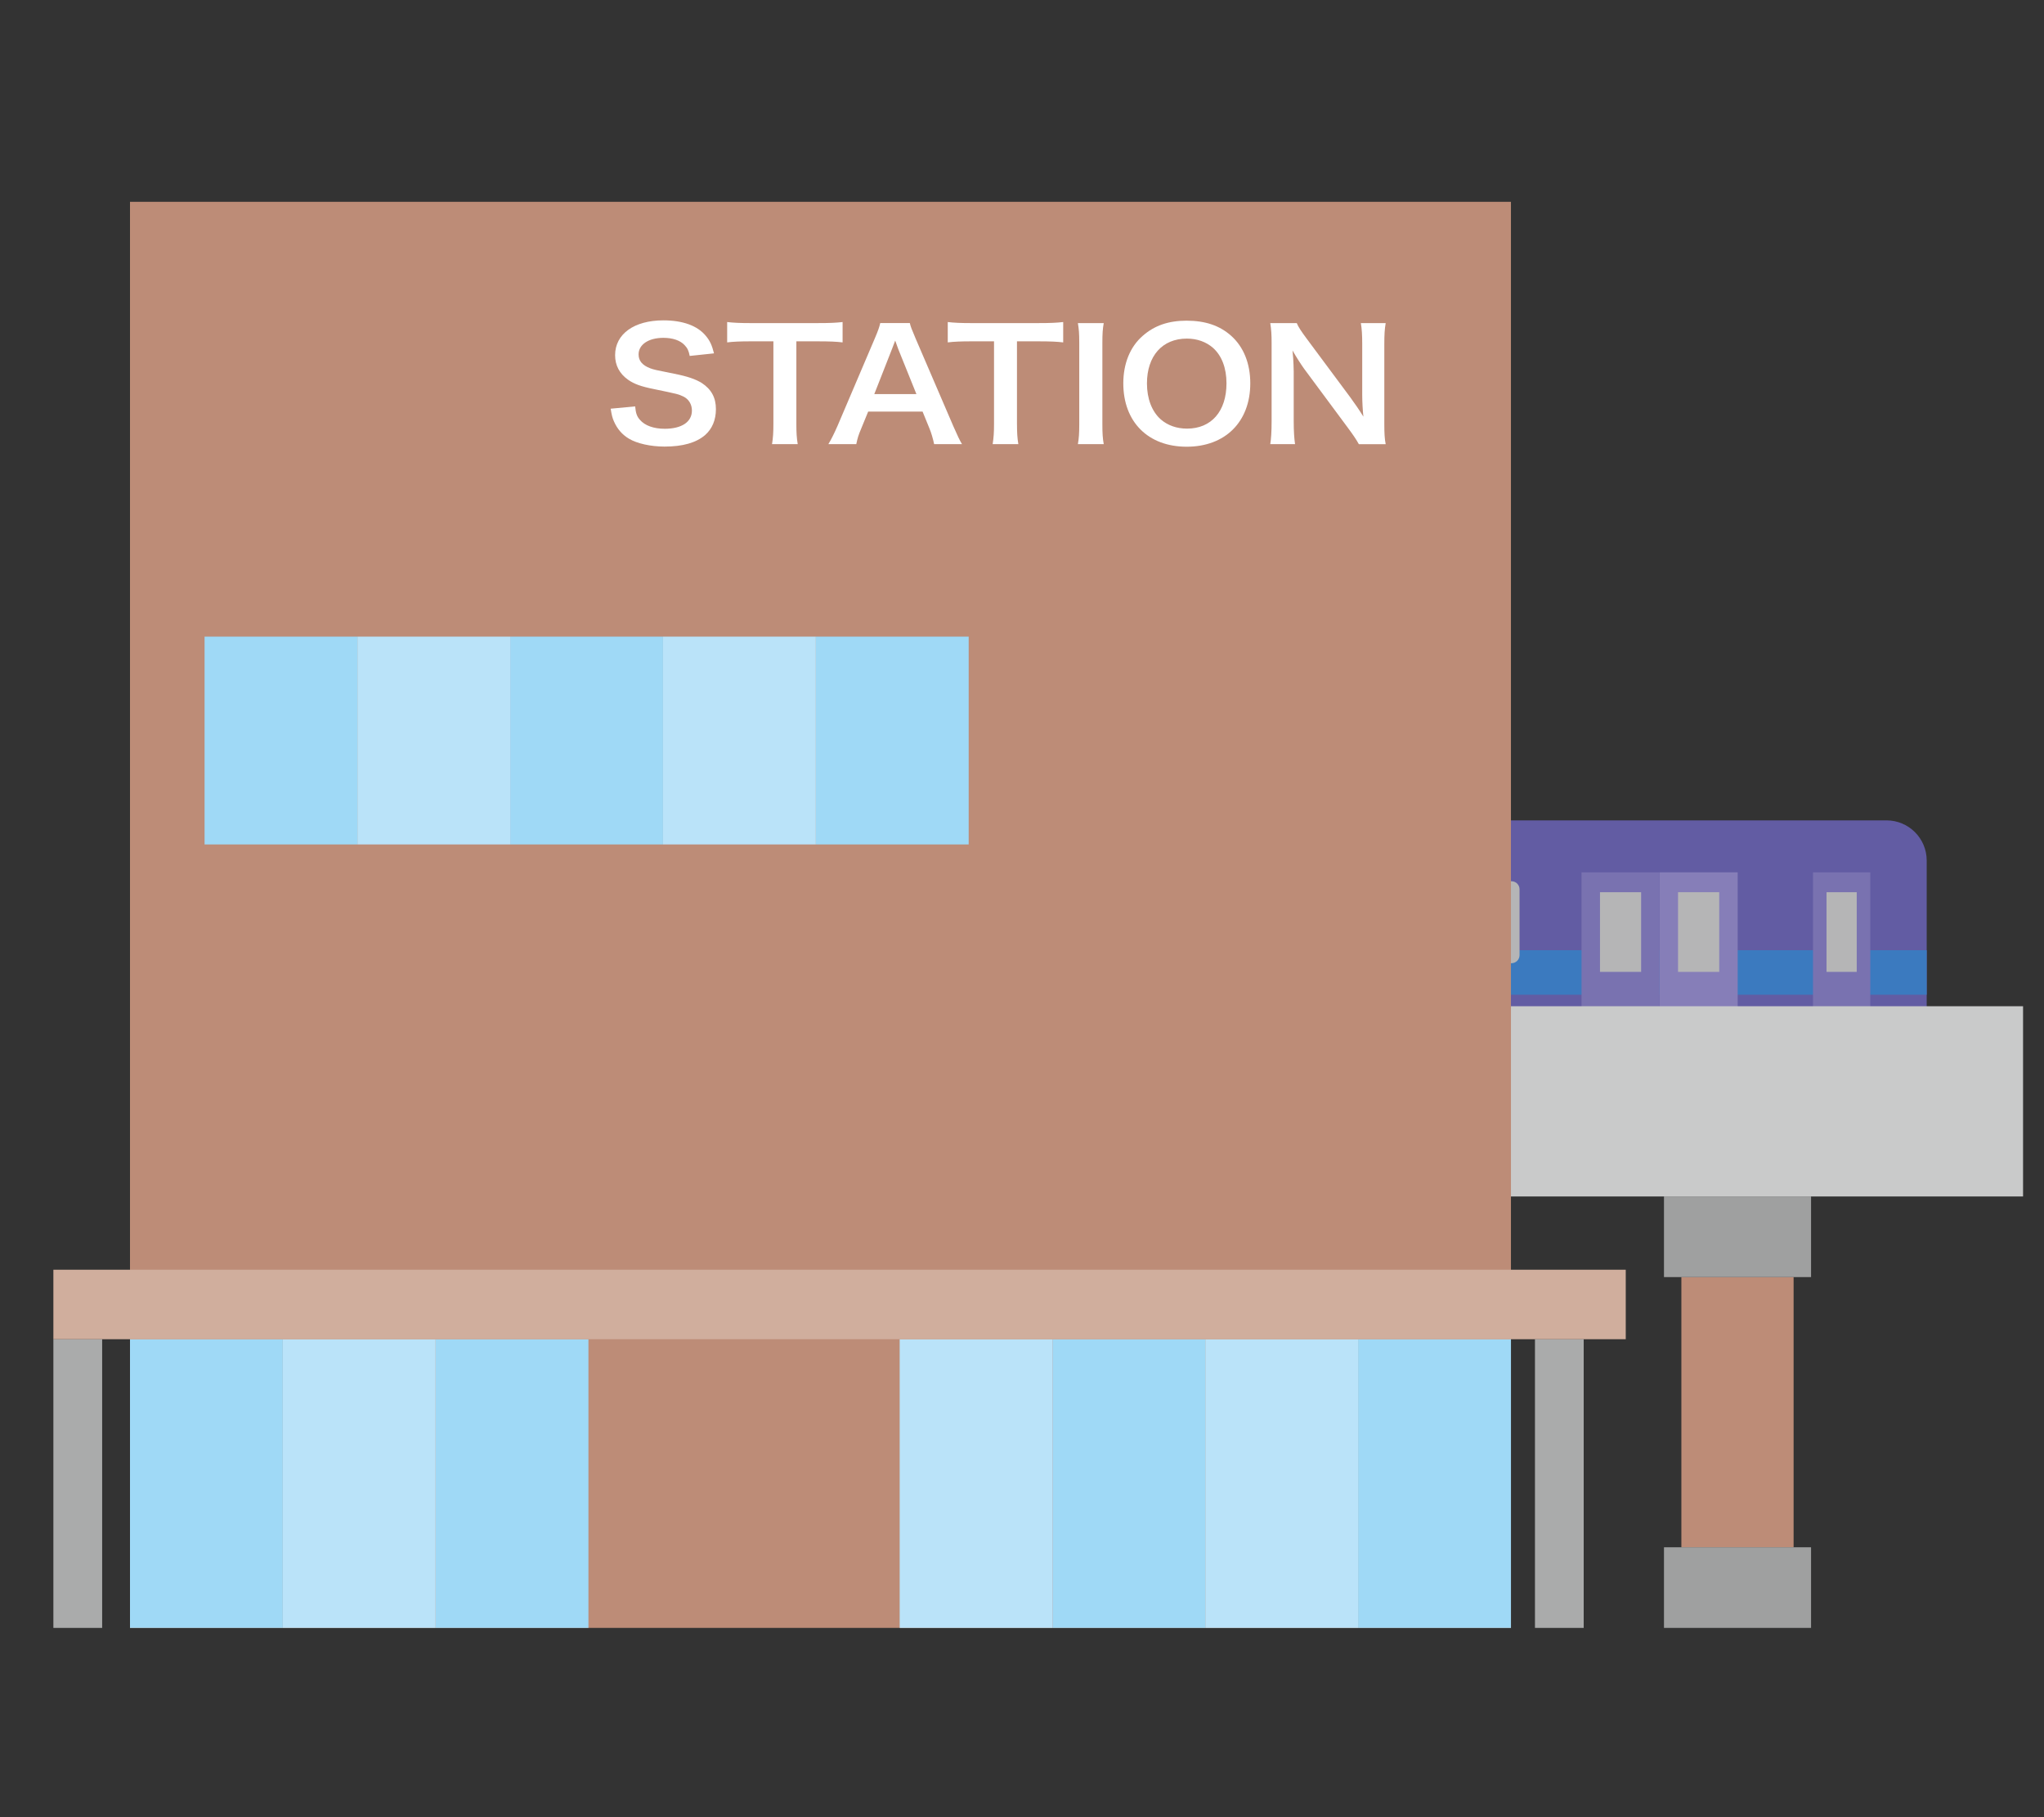 <?xml version="1.0" encoding="utf-8"?>
<!-- Generator: Adobe Illustrator 22.0.1, SVG Export Plug-In . SVG Version: 6.00 Build 0)  -->
<svg version="1.1" xmlns="http://www.w3.org/2000/svg" xmlns:xlink="http://www.w3.org/1999/xlink" x="0px" y="0px" width="180px"
	 height="160px" viewBox="0 0 180 160" style="enable-background:new 0 0 180 160;" xml:space="preserve">
<rect x="0" y="0" width="180" height="160" fill="#333333" stroke="none"/>
<style type="text/css">
	.st0{display:none;}
	.st1{display:inline;fill:#333333;}
	.st2{fill:#442A18;}
	.st3{fill:#E6E6E5;}
	.st4{fill:#464251;}
	.st5{fill:#FFFFFF;}
	.st6{fill:#FBE1C2;}
	.st7{fill:#F19FBB;}
	.st8{fill:#F7F7F7;}
	.st9{fill:#737480;}
	.st10{fill:#333333;stroke:#FFFFFF;stroke-width:5;stroke-linejoin:round;stroke-miterlimit:10;}
	.st11{fill:#8DBDE6;}
	.st12{fill:#515050;}
	.st13{fill:#333333;}
	.st14{fill:#C3C1C1;}
	.st15{fill:#D1EAF9;}
	.st16{fill:#2D4EA0;}
	.st17{fill:#345DAA;}
	.st18{fill:#DFF1FC;}
	.st19{fill:#3788C0;}
	.st20{fill:#C9E7F9;}
	.st21{fill:#E8433F;}
	.st22{fill-rule:evenodd;clip-rule:evenodd;fill:#FFFFFF;stroke:#FFFFFF;stroke-width:5;stroke-miterlimit:10;}
	.st23{fill:#B6C8D3;}
	.st24{fill:#D94843;}
	.st25{fill:#086B76;}
	.st26{fill:#1BA8B9;}
	.st27{fill-rule:evenodd;clip-rule:evenodd;fill:#7DC3D4;}
	.st28{fill-rule:evenodd;clip-rule:evenodd;fill:#086B76;}
	.st29{fill-rule:evenodd;clip-rule:evenodd;fill:#1BA8B9;}
	.st30{fill-rule:evenodd;clip-rule:evenodd;fill:#FFFFFF;}
	.st31{fill:#E9A042;}
	.st32{fill:#F5CC98;}
	.st33{fill:#9FCAC8;}
	.st34{fill:#213845;}
	.st35{fill:#529A3B;}
	.st36{fill:#717071;}
	.st37{fill:#DA3B1B;}
	.st38{fill:#585857;}
	.st39{fill:#F08B5F;stroke:#FFFFFF;stroke-width:5;stroke-linejoin:round;stroke-miterlimit:10;}
	.st40{fill:#FCEBC3;}
	.st41{fill:#F7D564;}
	.st42{fill:#55A23A;}
	.st43{fill:#F08B5F;}
	.st44{fill:#ECE7E0;}
	.st45{fill:#D8D5D2;}
	.st46{fill:#1BA9C9;}
	.st47{opacity:0.4;fill:#FFFFFF;}
	.st48{fill:#B4B7B4;}
	.st49{fill:#B5B4B5;}
	.st50{opacity:0.5;fill:#147EAA;}
	.st51{opacity:0.2;fill:#FFFFFF;}
	.st52{opacity:0.3;fill:#FFFFFF;}
	.st53{fill:#BFD01E;}
	.st54{fill:#8AA730;}
	.st55{fill:#A3BA1D;}
	.st56{fill:#5C451F;}
	.st57{fill:#FBD7B7;}
	.st58{fill:#CE2B27;}
	.st59{fill:#E72F2A;}
	.st60{fill:#5E3318;}
	.st61{fill:#539B3A;}
	.st62{fill:#E72C25;}
	.st63{fill:#CCC8C4;}
	.st64{clip-path:url(#SVGID_2_);}
	.st65{fill:#DF5D49;}
	.st66{fill:#E0E7E9;}
	.st67{clip-path:url(#SVGID_4_);}
	.st68{fill:#1D8ACC;}
	.st69{fill:#EFEFEF;}
	.st70{fill:#EA5514;}
	.st71{fill:#C9CACA;}
	.st72{fill:#E83C39;}
	.st73{fill:#6B6562;}
	.st74{fill:#4297D3;}
	.st75{fill:#3E3A39;}
	.st76{fill:#625CA3;}
	.st77{fill:#3B7ABF;}
	.st78{fill:#867EB8;}
	.st79{fill:#B5B5B6;}
	.st80{fill:#7972B0;}
	.st81{fill:#BD8C77;}
	.st82{fill:#9FA0A0;}
	.st83{fill:#9FD9F6;}
	.st84{fill:#BAE3F9;}
	.st85{fill:#AAABAB;}
	.st86{fill:#D0AE9D;}
	.st87{clip-path:url(#SVGID_6_);fill:#DFF2FC;}
	.st88{clip-path:url(#SVGID_6_);fill:#E83828;}
	.st89{clip-path:url(#SVGID_6_);}
	.st90{fill:#B2E0F8;}
	.st91{fill:none;stroke:#E83817;stroke-miterlimit:10;}
	.st92{fill:#595857;}
	.st93{fill:#F8BA2D;stroke:#FFFFFF;stroke-width:5;stroke-miterlimit:10;}
	.st94{fill:#FFEA00;stroke:#FFFFFF;stroke-width:5;stroke-miterlimit:10;}
	.st95{fill:#F8BA2D;}
	.st96{fill:#FFDE00;}
	.st97{fill:#FFEA00;}
	.st98{fill:#F4D622;}
	.st99{fill:#ACBAD4;}
	.st100{fill:#D83D2E;}
	.st101{fill:#5EB4C5;}
	.st102{fill:#B8C2CA;}
	.st103{fill:#9DA5AE;}
	.st104{fill:#5F646A;}
	.st105{fill:#A8B0B8;}
	.st106{fill:#9DC4D6;}
	.st107{fill:#64A1B6;}
	.st108{fill-rule:evenodd;clip-rule:evenodd;fill:#E3E2E2;}
	.st109{fill:#A3ABB3;}
	.st110{fill:#D5635D;}
	.st111{fill:#F1BC32;}
	.st112{fill:#6DAF47;}
	.st113{fill:#DC594B;}
	.st114{fill:#8B8B8A;}
	.st115{fill:#636463;}
	.st116{fill:#9E9D9D;}
	.st117{fill:#4D4A40;}
	.st118{fill:#79C4E3;}
	.st119{fill:#E9E6D9;}
	.st120{fill:#C4BEA5;}
	.st121{fill:#54A13A;}
	.st122{fill:#036EB8;}
	.st123{fill:#F8B62D;}
	.st124{fill:#DCDDDD;}
	.st125{fill:#FFDE00;stroke:#FFFFFF;stroke-width:5;stroke-linejoin:round;stroke-miterlimit:10;}
</style>
<g id="レイヤー_19" class="st0">
</g>
<g id="レイヤー_1">
</g>
<g id="レイヤー_2">
</g>
<g id="レイヤー_3">
</g>
<g id="レイヤー_4">
</g>
<g id="レイヤー_5">
</g>
<g id="レイヤー_6">
</g>
<g id="レイヤー_7">
</g>
<g id="レイヤー_8">
</g>
<g id="レイヤー_9">
</g>
<g id="レイヤー_10">
</g>
<g id="レイヤー_11">
	<g>
		<g>
			<g>
				<path class="st75" d="M143.614,91.915c0.052,0,0.104,0.014,0.153,0.016v-0.016h14.824c1.68,0,3.04,1.364,3.04,3.042
					c0,1.68-1.36,3.042-3.04,3.042c-1.467,0-2.692-1.037-2.977-2.419h-9.023c-0.29,1.382-1.513,2.419-2.977,2.419
					c-1.683,0-3.045-1.363-3.045-3.042C140.569,93.279,141.932,91.915,143.614,91.915z"/>
				<path class="st75" d="M59.676,91.915c0.055,0,0.104,0.014,0.153,0.016v-0.016h14.824c1.68,0,3.042,1.364,3.042,3.042
					c0,1.68-1.362,3.042-3.042,3.042c-1.466,0-2.687-1.037-2.979-2.419h-9.021C62.363,96.963,61.14,98,59.676,98
					c-1.68,0-3.042-1.363-3.042-3.042C56.634,93.279,57.996,91.915,59.676,91.915z"/>
				<polygon class="st71" points="166.548,96.207 169.67,96.207 169.67,92.826 165.3,92.826 				"/>
				<polygon class="st75" points="50.937,95.114 44.073,95.114 44.073,92.826 52.185,92.826 				"/>
				<rect x="113.346" y="92.826" class="st75" width="18.411" height="3.067"/>
				<rect x="83.548" y="92.826" class="st75" width="18.408" height="3.067"/>
				<path class="st76" d="M44.073,92.826V75.769c0-1.952,1.584-3.536,3.538-3.536h118.521c1.953,0,3.538,1.584,3.538,3.536v17.058
					H44.073z"/>
				<rect x="44.073" y="83.666" class="st77" width="125.597" height="3.918"/>
				<rect x="146.148" y="76.807" class="st78" width="6.878" height="16.019"/>
				<rect x="147.773" y="78.558" class="st79" width="3.628" height="7.014"/>
				<rect x="159.656" y="76.807" class="st80" width="5.048" height="16.019"/>
				<rect x="160.849" y="78.558" class="st79" width="2.659" height="7.014"/>
				<rect x="139.275" y="76.807" class="st80" width="6.873" height="16.019"/>
				<rect x="140.9" y="78.558" class="st79" width="3.622" height="7.014"/>
				<path class="st79" d="M118.936,84.099c0,0.391,0.317,0.71,0.706,0.71h13.467c0.388,0,0.706-0.319,0.706-0.71v-5.8
					c0-0.391-0.317-0.707-0.706-0.707h-13.467c-0.389,0-0.706,0.316-0.706,0.707V84.099z"/>
				<rect x="107.25" y="76.807" class="st78" width="6.876" height="16.019"/>
				<rect x="108.875" y="78.558" class="st79" width="3.625" height="7.014"/>
				<rect x="100.372" y="76.807" class="st80" width="6.878" height="16.019"/>
				<rect x="101.997" y="78.558" class="st79" width="3.628" height="7.014"/>
				<path class="st79" d="M80.032,84.099c0,0.391,0.32,0.71,0.709,0.71h13.467c0.391,0,0.709-0.319,0.709-0.71v-5.8
					c0-0.391-0.317-0.707-0.709-0.707H80.741c-0.388,0-0.709,0.316-0.709,0.707V84.099z"/>
				<rect x="68.349" y="76.807" class="st78" width="6.876" height="16.019"/>
				<rect x="69.975" y="78.558" class="st79" width="3.625" height="7.014"/>
				<rect x="61.474" y="76.807" class="st80" width="6.876" height="16.019"/>
				<rect x="63.099" y="78.558" class="st79" width="3.625" height="7.014"/>
				<path class="st79" d="M47.736,84.099c0,0.391,0.317,0.71,0.706,0.71h6.865c0.388,0,0.706-0.319,0.706-0.71v-5.8
					c0-0.391-0.317-0.707-0.706-0.707h-6.865c-0.388,0-0.706,0.316-0.706,0.707V84.099z"/>
			</g>
			<polygon class="st71" points="75.102,72.232 106.498,72.232 104.604,69.609 76.998,69.609 			"/>
		</g>
		<g>
			<g>
				<rect x="148.066" y="112.446" class="st81" width="9.883" height="23.79"/>
				<rect x="146.534" y="105.346" class="st82" width="12.952" height="7.1"/>
				<rect x="146.534" y="136.236" class="st82" width="12.952" height="7.097"/>
			</g>
			<rect x="43.008" y="88.597" class="st71" width="135.148" height="16.75"/>
		</g>
		<g>
			<rect x="11.448" y="17.769" class="st81" width="121.61" height="125.564"/>
			<rect x="119.598" y="117.916" class="st83" width="13.461" height="25.418"/>
			<rect x="106.142" y="117.916" class="st84" width="13.456" height="25.418"/>
			<rect x="92.686" y="117.916" class="st83" width="13.456" height="25.418"/>
			<rect x="79.228" y="117.916" class="st84" width="13.458" height="25.418"/>
			<rect x="38.36" y="117.916" class="st83" width="13.459" height="25.418"/>
			<rect x="24.904" y="117.916" class="st84" width="13.456" height="25.418"/>
			<rect x="11.448" y="117.916" class="st83" width="13.456" height="25.418"/>
			<g>
				<rect x="71.846" y="56.054" class="st83" width="13.459" height="18.298"/>
				<rect x="58.387" y="56.054" class="st84" width="13.458" height="18.298"/>
				<rect x="44.932" y="56.054" class="st83" width="13.456" height="18.298"/>
				<rect x="31.476" y="56.054" class="st84" width="13.456" height="18.298"/>
				<rect x="18.015" y="56.054" class="st83" width="13.461" height="18.298"/>
			</g>
			<g>
				<path class="st5" d="M55.933,35.783c0.06,0.605,0.148,0.873,0.419,1.181c0.435,0.508,1.212,0.789,2.186,0.789
					c1.497,0,2.394-0.602,2.394-1.606c0-0.55-0.285-1.006-0.747-1.231c-0.449-0.216-0.539-0.23-2.605-0.659
					c-1.124-0.226-1.724-0.441-2.26-0.814c-0.766-0.538-1.152-1.274-1.152-2.17c0-1.862,1.674-3.066,4.249-3.066
					c1.705,0,2.996,0.468,3.729,1.352c0.372,0.44,0.553,0.843,0.731,1.554l-2.139,0.227c-0.09-0.457-0.194-0.683-0.449-0.951
					c-0.388-0.417-1.048-0.643-1.871-0.643c-1.305,0-2.183,0.59-2.183,1.46c0,0.562,0.326,0.952,1.015,1.218
					c0.331,0.123,0.449,0.148,2.112,0.481c1.182,0.23,1.899,0.484,2.438,0.818c0.854,0.561,1.245,1.297,1.245,2.302
					c0,0.951-0.328,1.728-0.944,2.275c-0.793,0.684-1.978,1.021-3.579,1.021c-1.226,0-2.424-0.268-3.141-0.698
					c-0.602-0.361-1.034-0.87-1.319-1.527c-0.137-0.308-0.197-0.561-0.285-1.111L55.933,35.783z"/>
				<path class="st5" d="M70.13,37.365c0,0.722,0.027,1.193,0.12,1.742h-2.263c0.09-0.565,0.12-1.019,0.12-1.742v-7.311h-2.019
					c-0.884,0-1.529,0.027-2.052,0.093v-1.792c0.539,0.066,1.182,0.093,2.036,0.093h5.926c1.081,0,1.636-0.027,2.203-0.093v1.792
					c-0.553-0.066-1.122-0.093-2.203-0.093H70.13V37.365z"/>
				<path class="st5" d="M82.262,39.106c-0.09-0.443-0.255-1.019-0.421-1.406l-0.596-1.46h-4.791l-0.599,1.46
					c-0.271,0.643-0.328,0.841-0.449,1.406h-2.457c0.224-0.363,0.525-0.964,0.794-1.58l3.294-7.727
					c0.284-0.669,0.405-1.004,0.479-1.352h2.607c0.071,0.32,0.162,0.535,0.506,1.352l3.324,7.727
					c0.375,0.856,0.555,1.231,0.763,1.58H82.262z M79.102,30.735c-0.06-0.148-0.104-0.306-0.268-0.747
					c-0.241,0.627-0.241,0.627-0.285,0.747L76.992,34.7h3.71L79.102,30.735z"/>
				<path class="st5" d="M89.559,37.365c0,0.722,0.027,1.193,0.12,1.742h-2.263c0.088-0.565,0.12-1.019,0.12-1.742v-7.311h-2.022
					c-0.884,0-1.524,0.027-2.052,0.093v-1.792c0.539,0.066,1.185,0.093,2.038,0.093h5.926c1.078,0,1.633-0.027,2.202-0.093v1.792
					c-0.555-0.066-1.124-0.093-2.202-0.093h-1.869V37.365z"/>
				<path class="st5" d="M97.198,28.448c-0.09,0.509-0.12,0.925-0.12,1.726v7.204c0,0.789,0.03,1.217,0.12,1.728h-2.276
					c0.088-0.51,0.12-0.938,0.12-1.728v-7.204c0-0.829-0.033-1.192-0.12-1.726H97.198z"/>
				<path class="st5" d="M108.426,29.573c1.092,0.977,1.677,2.438,1.677,4.178c0,3.386-2.203,5.582-5.601,5.582
					c-3.398,0-5.581-2.181-5.581-5.582c0-1.729,0.596-3.213,1.707-4.178c1.031-0.91,2.274-1.338,3.861-1.338
					C106.136,28.235,107.409,28.663,108.426,29.573z M108.008,33.75c0-1.352-0.421-2.438-1.185-3.119
					c-0.613-0.536-1.406-0.818-2.306-0.818c-2.156,0-3.513,1.527-3.513,3.949c0,1.339,0.432,2.464,1.209,3.159
					c0.616,0.536,1.409,0.818,2.323,0.818C106.675,37.74,108.008,36.213,108.008,33.75z"/>
				<path class="st5" d="M119.663,39.106c-0.254-0.456-0.525-0.844-0.96-1.432l-3.861-5.209c-0.285-0.401-0.659-0.977-1.021-1.607
					c0.016,0.187,0.016,0.187,0.06,0.683c0.016,0.255,0.047,0.859,0.047,1.166v4.391c0,0.897,0.046,1.527,0.118,2.01h-2.183
					c0.074-0.443,0.118-1.112,0.118-2.022v-6.91c0-0.696-0.03-1.176-0.118-1.726h2.334c0.134,0.336,0.402,0.736,0.911,1.42
					l3.789,5.098c0.358,0.483,0.837,1.181,1.168,1.717c-0.06-0.525-0.104-1.327-0.104-1.889v-4.499c0-0.791-0.033-1.338-0.12-1.847
					h2.186c-0.093,0.535-0.12,1.03-0.12,1.847v7.084c0,0.75,0.027,1.257,0.12,1.728H119.663z"/>
			</g>
			<g>
				<rect x="135.173" y="117.916" class="st85" width="4.292" height="25.418"/>
				<rect x="4.701" y="117.916" class="st85" width="4.295" height="25.418"/>
				<rect x="4.701" y="111.797" class="st86" width="138.467" height="6.119"/>
			</g>
		</g>
	</g>
</g>
<g id="レイヤー_12">
</g>
<g id="レイヤー_13">
</g>
<g id="レイヤー_14">
</g>
<g id="レイヤー_15">
</g>
<g id="レイヤー_16">
</g>
<g id="レイヤー_17">
</g>
<g id="レイヤー_18">
</g>
<g id="レイヤー_20">
</g>
</svg>
